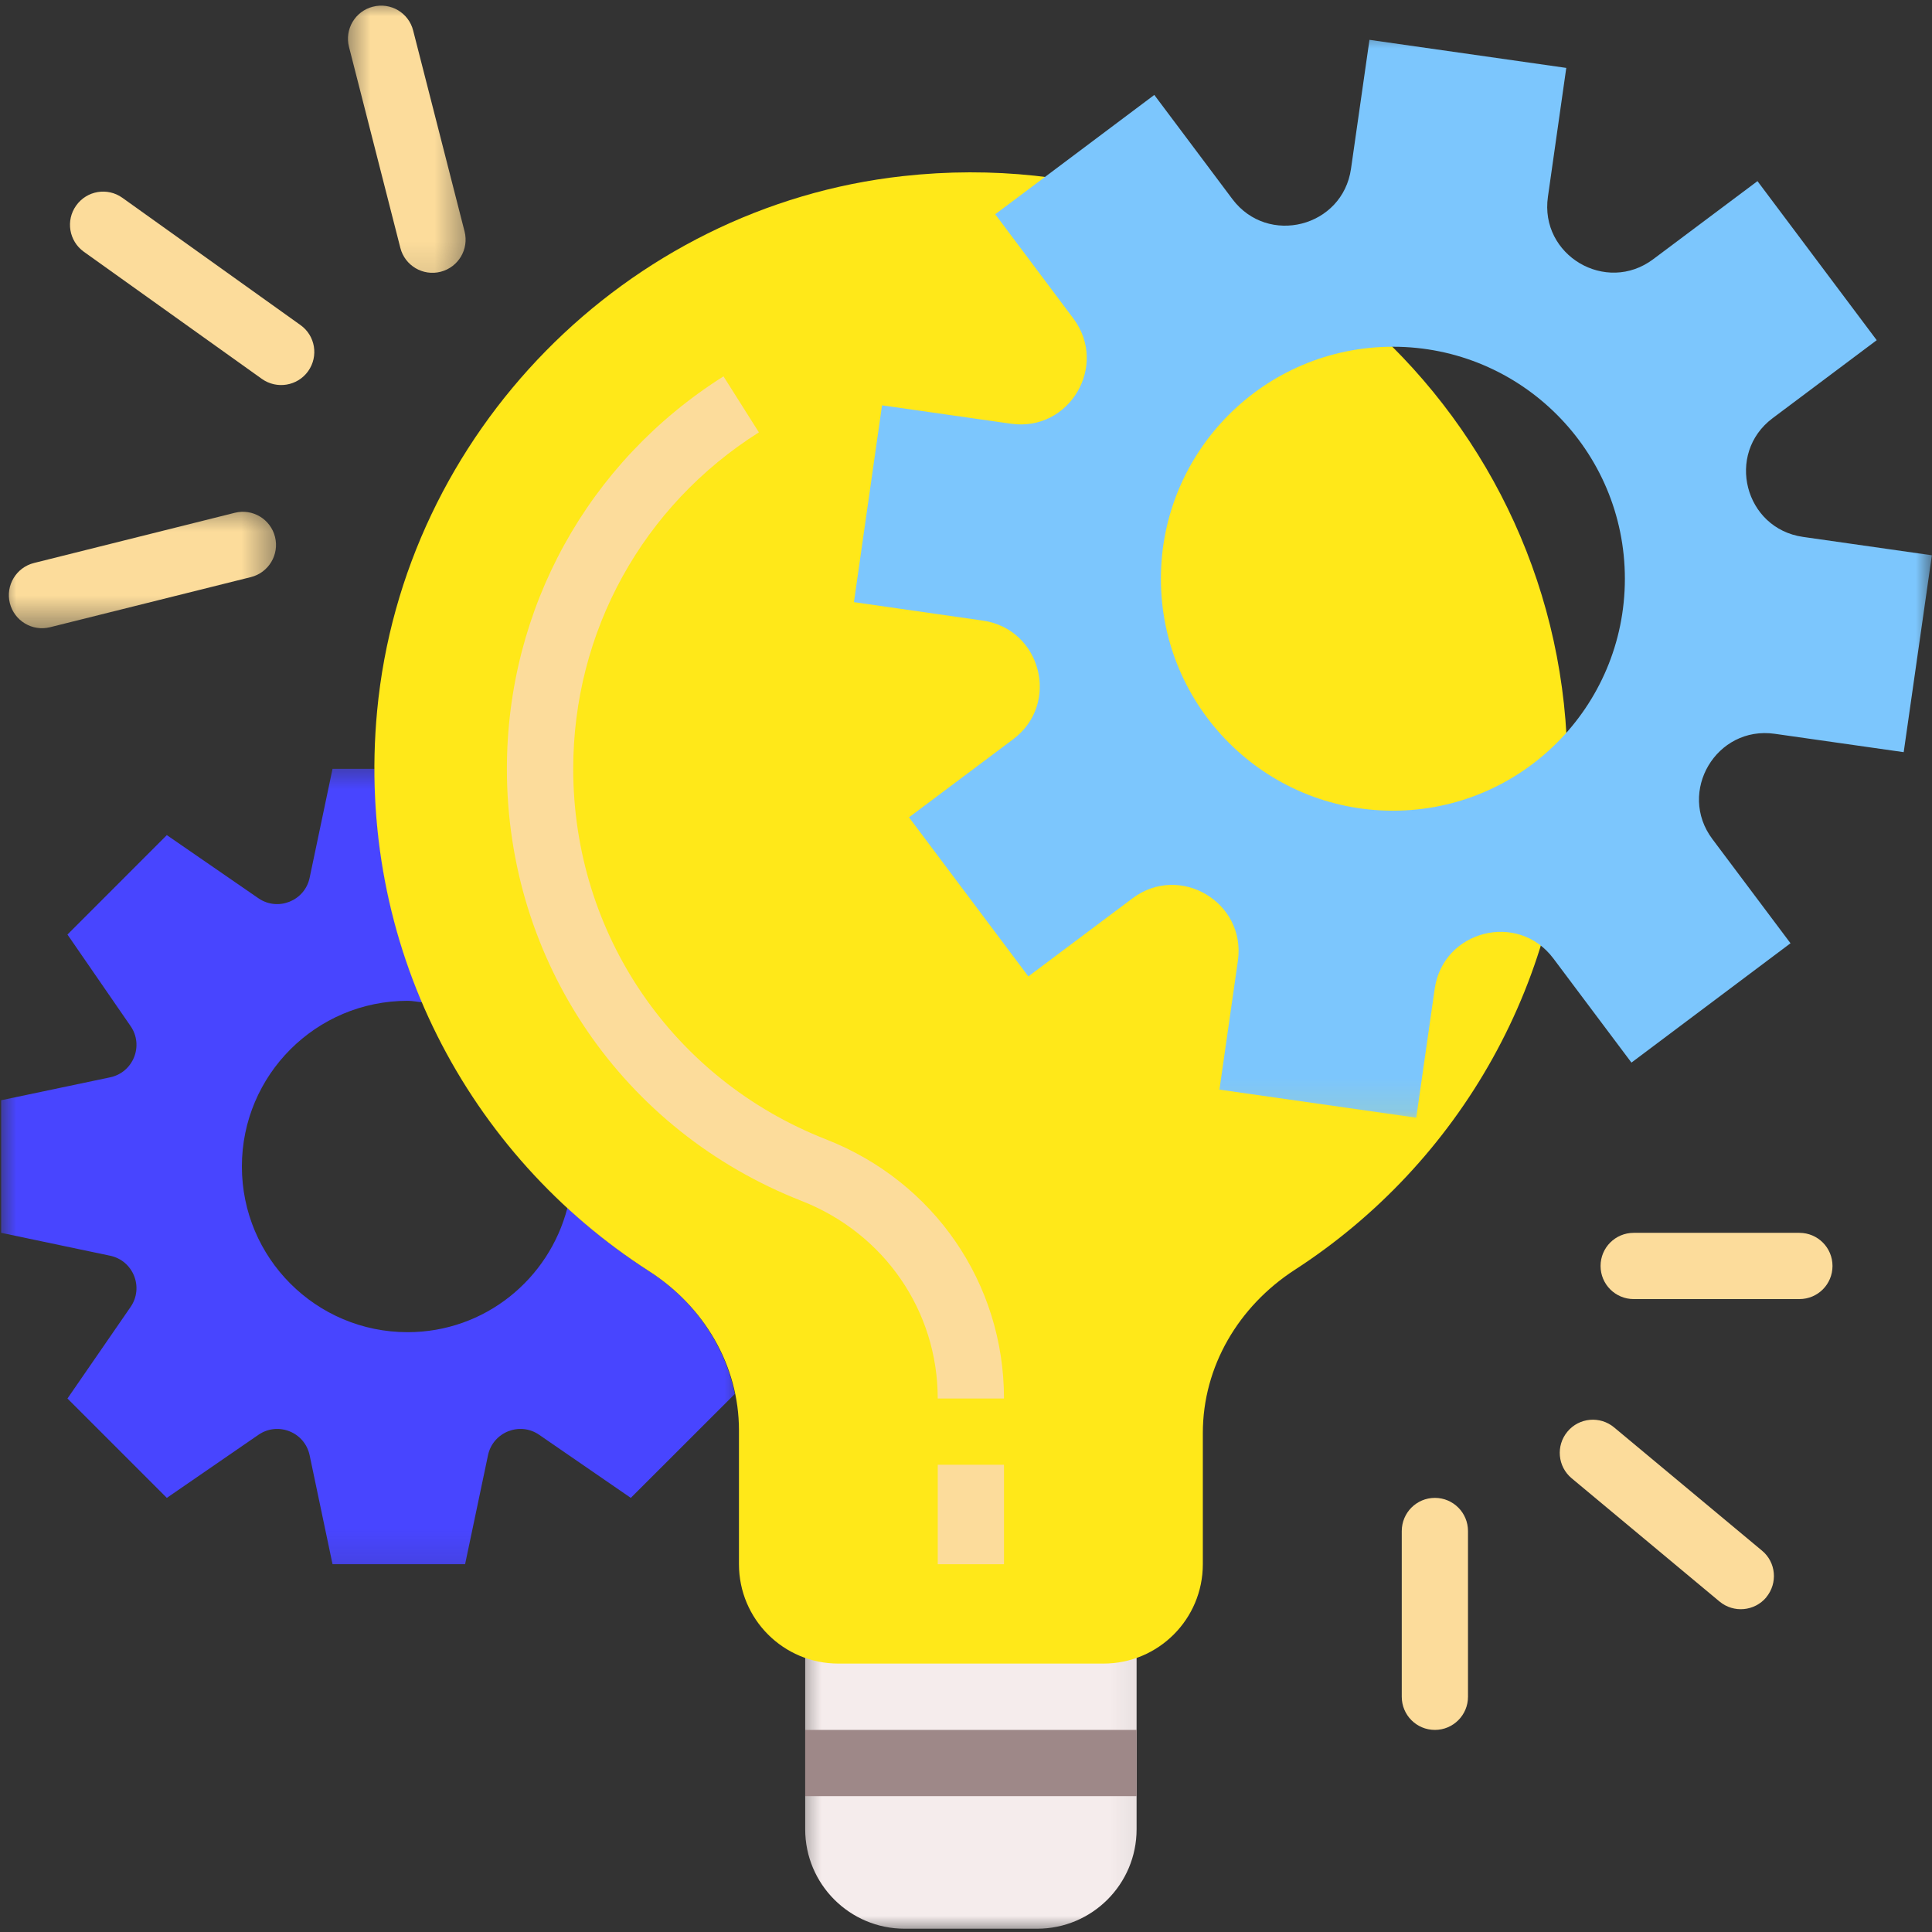 <svg width="60" height="60" viewBox="0 0 60 60" fill="none" xmlns="http://www.w3.org/2000/svg">
<rect x="0" y="0" width="60" height="60" fill="#333333" stroke="none"/>
<mask id="mask0_871_323" style="mask-type:luminance" maskUnits="userSpaceOnUse" x="24" y="50" width="12" height="11">
<path d="M24.588 50.216H35.921V60H24.588V50.216Z" fill="white"/>
</mask>
<g mask="url(#mask0_871_323)">
<path d="M25.006 56.81C25.006 58.516 26.389 59.898 28.094 59.898H32.209C33.915 59.898 35.298 58.516 35.298 56.81V50.635H25.006V56.81Z" fill="#F5ECEC"/>
</g>
<mask id="mask1_871_323" style="mask-type:luminance" maskUnits="userSpaceOnUse" x="0" y="23" width="24" height="26">
<path d="M0 23.549H23.258V48.883H0V23.549Z" fill="white"/>
</mask>
<g mask="url(#mask1_871_323)">
<path d="M20.158 39.477C19.254 38.896 18.408 38.237 17.621 37.513C17.048 39.729 15.053 41.372 12.658 41.372C9.816 41.372 7.512 39.07 7.512 36.226C7.512 33.385 9.816 31.081 12.658 31.081C12.814 31.081 12.962 31.114 13.116 31.128C12.168 28.901 11.637 26.45 11.637 23.877H10.327L9.616 27.26C9.465 27.979 8.629 28.312 8.025 27.896L5.181 25.935L2.095 29.023L4.056 31.867C4.473 32.471 4.139 33.307 3.418 33.458L0.035 34.169V38.286L3.418 38.997C4.139 39.148 4.473 39.982 4.056 40.588L2.095 43.432L5.181 46.518L8.025 44.56C8.632 44.141 9.465 44.477 9.616 45.195L10.327 48.578H14.444L15.155 45.195C15.306 44.477 16.142 44.141 16.746 44.56L19.59 46.518L22.822 43.289C22.499 41.729 21.535 40.362 20.158 39.477Z" fill="#4845FF"/>
</g>
<path d="M48.678 23.878C48.678 12.953 39.217 4.234 28.043 5.469C19.436 6.419 12.527 13.453 11.712 22.076C11.025 29.362 14.561 35.883 20.157 39.477C21.861 40.571 22.949 42.396 22.949 44.419V48.578C22.949 50.284 24.329 51.664 26.035 51.664H34.27C35.975 51.664 37.355 50.284 37.355 48.578V44.505C37.355 42.432 38.47 40.565 40.207 39.438C45.306 36.138 48.678 30.404 48.678 23.878Z" fill="#FFE819"/>
<mask id="mask2_871_323" style="mask-type:luminance" maskUnits="userSpaceOnUse" x="25" y="0" width="35" height="35">
<path d="M25.922 0.883H59.998V34.883H25.922V0.883Z" fill="white"/>
</mask>
<g mask="url(#mask2_871_323)">
<path d="M55.048 12.989L58.283 10.565L54.58 5.625L51.343 8.049C49.876 9.151 47.811 7.927 48.072 6.112L48.642 2.109L42.53 1.237L41.957 5.239C41.699 7.055 39.374 7.651 38.272 6.182L35.848 2.948L30.908 6.654L33.332 9.888C34.434 11.354 33.21 13.419 31.395 13.159L27.392 12.588L26.52 18.7L30.522 19.273C32.337 19.534 32.934 21.857 31.465 22.958L28.23 25.383L31.936 30.323L35.171 27.898C36.637 26.797 38.702 28.021 38.444 29.836L37.871 33.839L43.983 34.711L44.556 30.708C44.816 28.893 47.139 28.297 48.241 29.766L50.666 33L55.606 29.294L53.181 26.06C52.08 24.594 53.303 22.529 55.119 22.789L59.121 23.359L59.996 17.245L55.994 16.674C54.178 16.414 53.582 14.091 55.048 12.989ZM43.259 25.177C39.28 25.177 36.053 21.953 36.053 17.974C36.053 13.995 39.28 10.768 43.259 10.768C47.238 10.768 50.462 13.995 50.462 17.974C50.462 21.953 47.238 25.177 43.259 25.177Z" fill="#7CC6FD"/>
</g>
<path d="M25.008 53.724H35.3V55.781H25.008V53.724Z" fill="#9E8888"/>
<path d="M29.123 45.489H31.18V48.578H29.123V45.489Z" fill="#FCDC9B"/>
<path d="M31.18 43.432H29.122C29.122 40.711 27.464 38.305 24.898 37.297C19.336 35.12 15.742 29.852 15.742 23.878C15.742 18.904 18.258 14.346 22.469 11.688L23.568 13.427C19.958 15.708 17.802 19.612 17.802 23.878C17.802 29 20.883 33.513 25.651 35.383C29.011 36.698 31.18 39.857 31.18 43.432Z" fill="#FCDC9B"/>
<path d="M55.882 40.344H50.736C50.168 40.344 49.707 39.886 49.707 39.315C49.707 38.748 50.165 38.287 50.736 38.287H55.882C56.449 38.287 56.91 38.745 56.91 39.315C56.91 39.886 56.452 40.344 55.882 40.344Z" fill="#FCDC9B"/>
<path d="M53.402 49.737L48.809 45.909C48.374 45.547 48.314 44.898 48.678 44.461C49.04 44.023 49.691 43.966 50.126 44.328L54.72 48.156C55.158 48.518 55.215 49.166 54.853 49.604V49.607C54.488 50.041 53.84 50.101 53.402 49.737Z" fill="#FCDC9B"/>
<path d="M44.562 53.724C43.992 53.724 43.533 53.263 43.533 52.695V47.549C43.533 46.979 43.992 46.518 44.562 46.518C45.13 46.518 45.59 46.979 45.59 47.549V52.695C45.59 53.263 45.13 53.724 44.562 53.724Z" fill="#FCDC9B"/>
<mask id="mask3_871_323" style="mask-type:luminance" maskUnits="userSpaceOnUse" x="0" y="15" width="9" height="5">
<path d="M0 15.549H8.591V19.549H0V15.549Z" fill="white"/>
</mask>
<g mask="url(#mask3_871_323)">
<path d="M0.306 18.732C0.168 18.182 0.504 17.622 1.056 17.484L7.293 15.925C7.845 15.787 8.403 16.122 8.541 16.674C8.679 17.224 8.343 17.784 7.793 17.922L1.554 19.479C1.004 19.617 0.444 19.281 0.306 18.732Z" fill="#FCDC9B"/>
</g>
<path d="M8.134 11.768L2.603 7.818C2.142 7.487 2.035 6.844 2.366 6.383C2.697 5.919 3.337 5.812 3.801 6.143L9.33 10.094C9.793 10.422 9.9 11.065 9.569 11.528C9.239 11.989 8.598 12.096 8.134 11.768Z" fill="#FCDC9B"/>
<mask id="mask4_871_323" style="mask-type:luminance" maskUnits="userSpaceOnUse" x="10" y="0" width="5" height="9">
<path d="M10.588 0H14.588V8.883H10.588V0Z" fill="white"/>
</mask>
<g mask="url(#mask4_871_323)">
<path d="M12.433 7.698L10.839 1.458C10.698 0.909 11.029 0.349 11.579 0.208H11.581C12.131 0.065 12.693 0.398 12.831 0.948L14.428 7.19C14.568 7.74 14.235 8.299 13.685 8.44C13.136 8.581 12.573 8.25 12.433 7.698Z" fill="#FCDC9B"/>
</g>
</svg>
